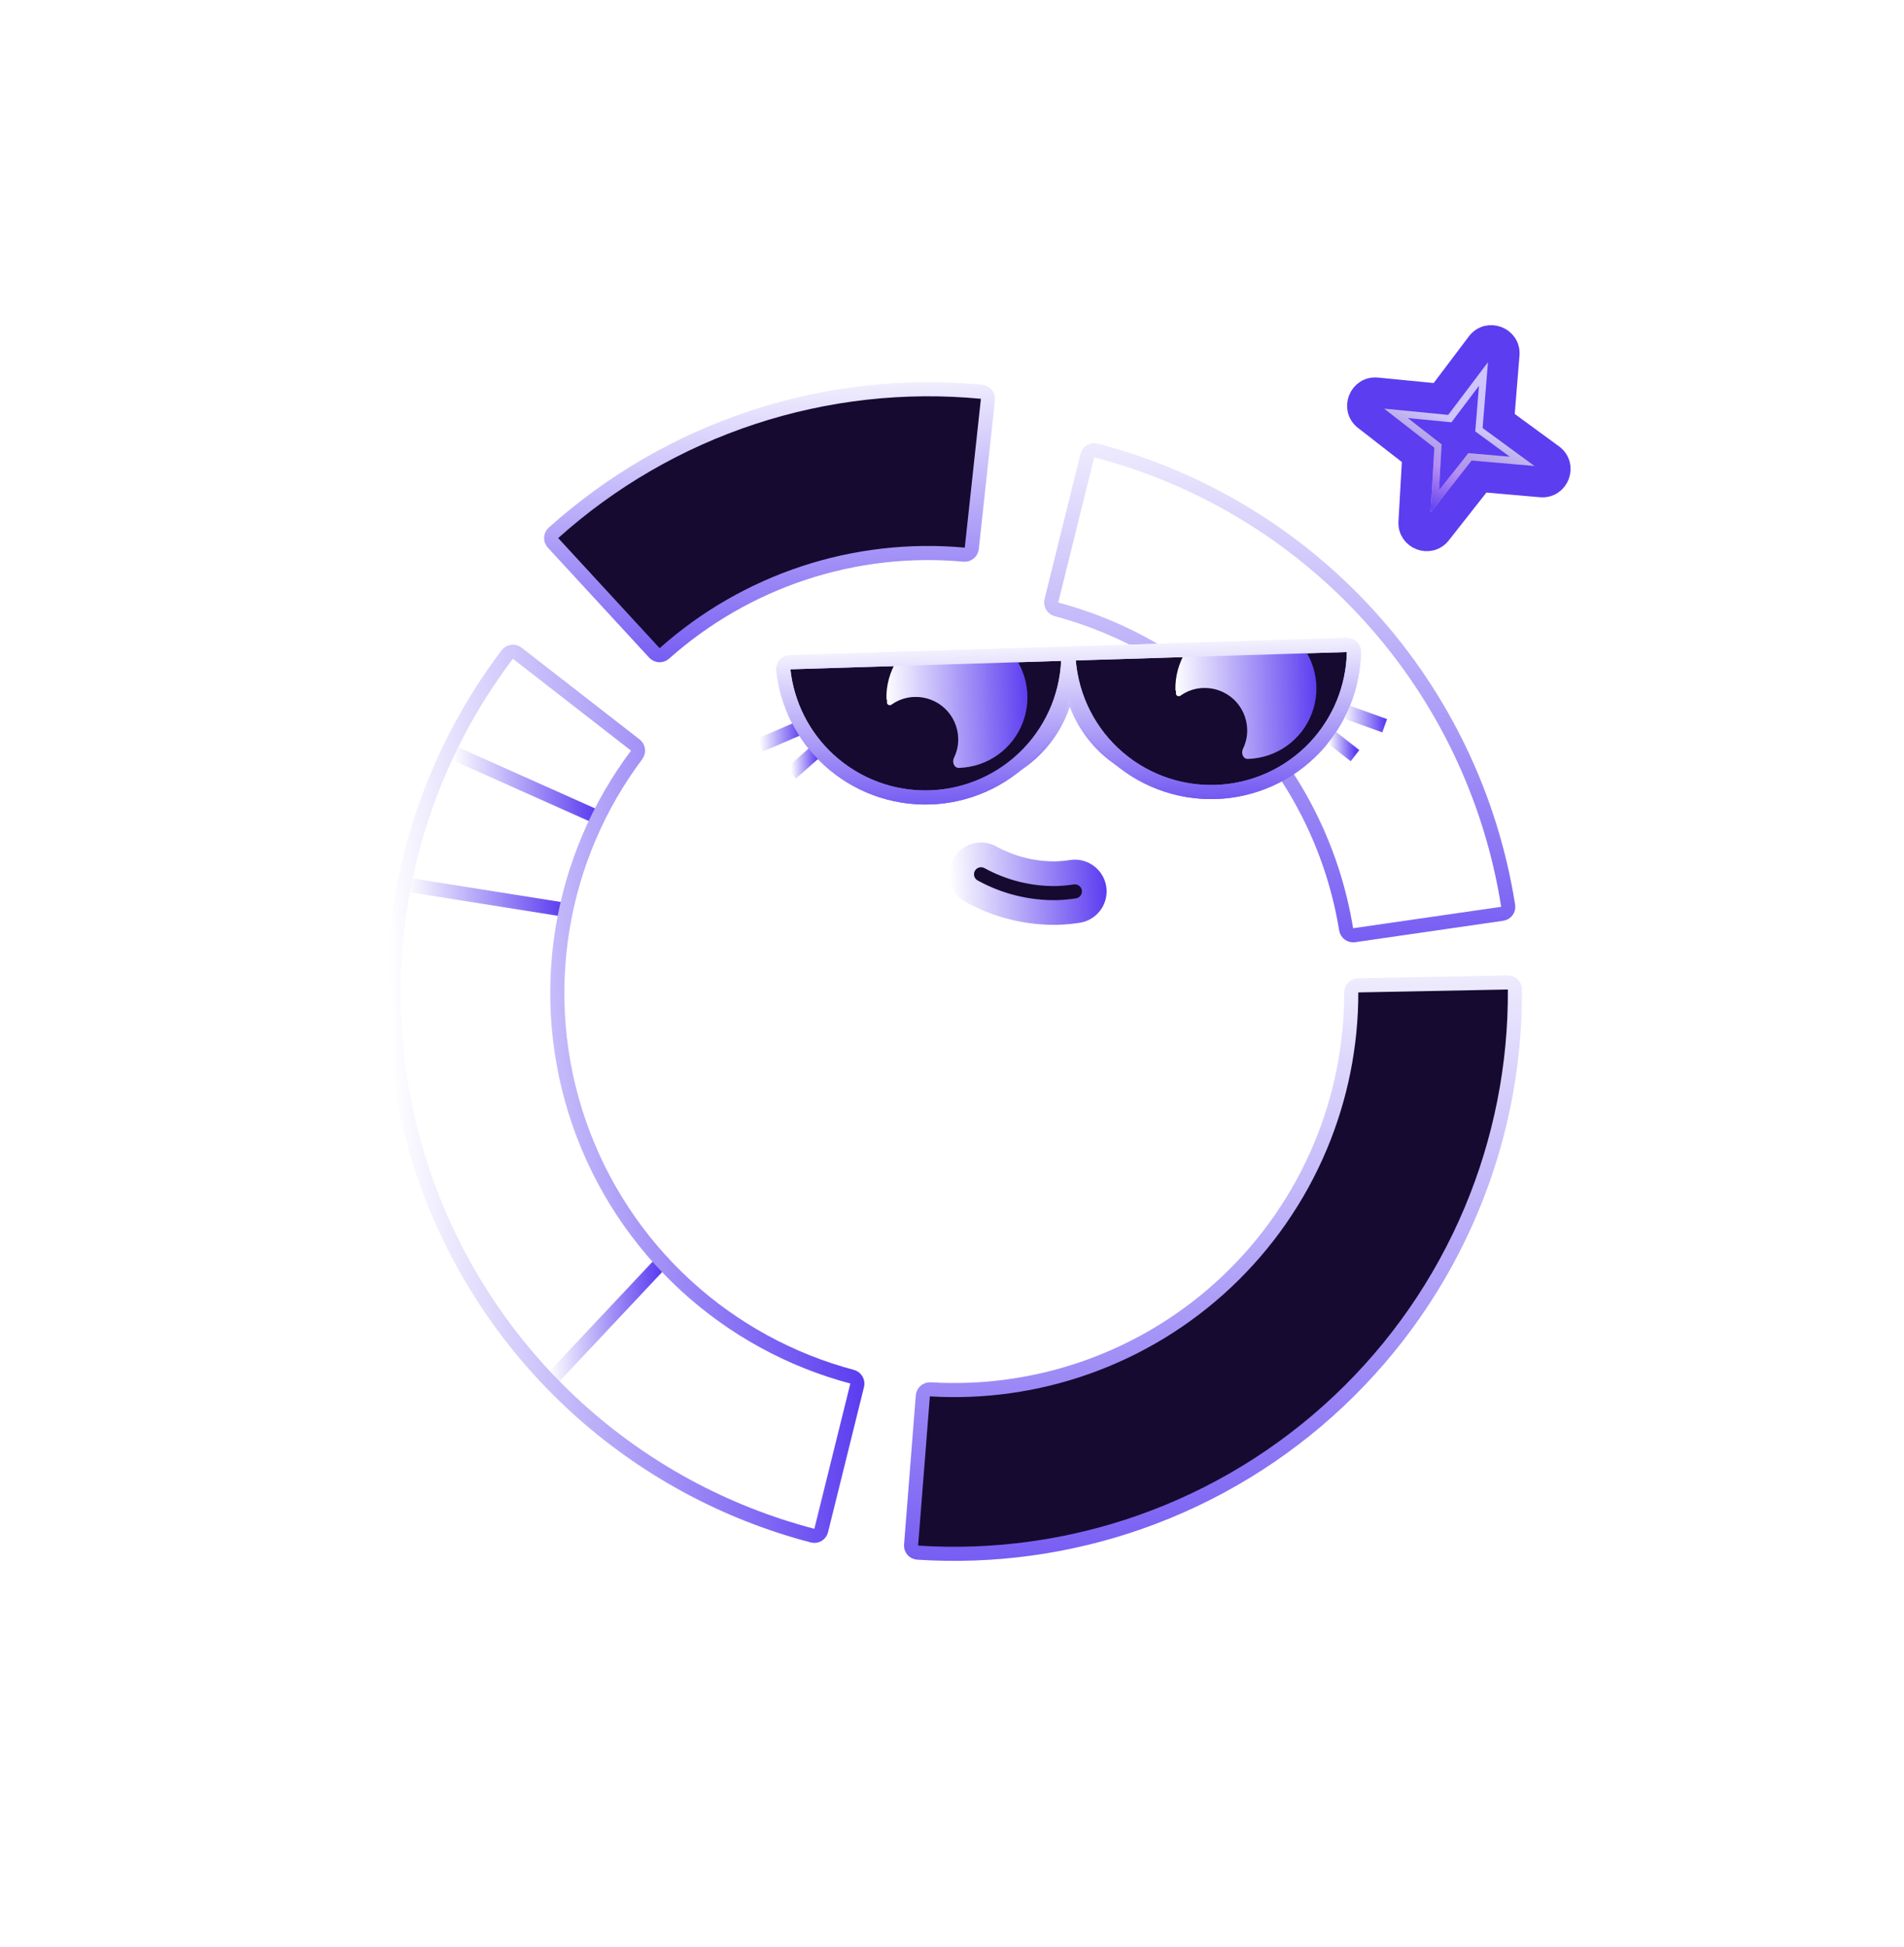 <?xml version="1.0" encoding="UTF-8"?> <svg xmlns="http://www.w3.org/2000/svg" width="270" height="276" viewBox="0 0 270 276" fill="none"> <path d="M199.81 73.999C199.67 76.441 202.758 77.61 204.27 75.688L210.108 68.27L218.497 69.004C221.017 69.224 222.232 65.99 220.191 64.496L213.234 59.404L213.977 50.31C214.181 47.815 210.998 46.603 209.49 48.601L203.997 55.88L195.276 55.027C192.782 54.784 191.52 57.952 193.498 59.489L200.336 64.805L199.81 73.999ZM204.275 55.907L204.275 55.907C204.275 55.907 204.275 55.907 204.275 55.907L204.227 56.405L204.275 55.907ZM200.351 64.542L200.351 64.543C200.351 64.543 200.351 64.543 200.351 64.542L200.85 64.571L200.351 64.542Z" fill="#5C3DF0" stroke="#5C3DF0" stroke-width="3"></path> <g opacity="0.75"> <path d="M203.465 71.104L203.9 63.5L203.915 63.237L203.708 63.076L197.954 58.603L205.315 59.323L205.594 59.35L205.763 59.127L210.367 53.026L209.745 60.646L209.722 60.925L209.948 61.09L215.855 65.414L208.721 64.791L208.452 64.767L208.285 64.98L203.465 71.104Z" stroke="#F5F1FF"></path> <path d="M203.465 71.104L203.9 63.5L203.915 63.237L203.708 63.076L197.954 58.603L205.315 59.323L205.594 59.35L205.763 59.127L210.367 53.026L209.745 60.646L209.722 60.925L209.948 61.09L215.855 65.414L208.721 64.791L208.452 64.767L208.285 64.98L203.465 71.104Z" stroke="url(#paint0_linear_166_893)"></path> </g> <g filter="url(#filter0_f_166_893)"> <path d="M216.274 139.309C216.21 139.311 216.145 139.3 216.085 139.277C216.024 139.253 215.969 139.218 215.923 139.173C215.877 139.127 215.84 139.073 215.815 139.013C215.791 138.953 215.778 138.889 215.779 138.824C215.753 137.995 215.787 137.153 215.761 136.314C215.132 116.154 207.044 96.945 193.062 82.408C179.081 67.871 160.203 59.039 140.083 57.624C140.018 57.621 139.955 57.605 139.896 57.577C139.838 57.548 139.786 57.508 139.744 57.459C139.702 57.409 139.671 57.352 139.653 57.29C139.634 57.227 139.628 57.162 139.636 57.098L140.079 53.002C140.087 52.938 140.082 52.873 140.064 52.811C140.046 52.749 140.016 52.691 139.975 52.641C139.934 52.591 139.884 52.549 139.827 52.519C139.77 52.489 139.707 52.471 139.643 52.465C128.105 51.284 116.448 52.549 105.432 56.179C94.417 59.808 84.291 65.721 75.715 73.529C75.667 73.572 75.628 73.624 75.6 73.683C75.572 73.741 75.557 73.804 75.554 73.869C75.551 73.933 75.562 73.998 75.585 74.058C75.607 74.119 75.642 74.174 75.687 74.221L79.342 78.189C79.385 78.236 79.418 78.29 79.44 78.35C79.462 78.409 79.472 78.472 79.469 78.536C79.467 78.599 79.451 78.661 79.424 78.719C79.398 78.776 79.36 78.828 79.313 78.87C67.602 89.615 59.292 103.551 55.407 118.962C51.523 134.373 52.233 150.583 57.45 165.595C62.668 180.607 72.165 193.764 84.77 203.443C97.376 213.122 112.538 218.9 128.388 220.065C128.451 220.07 128.513 220.086 128.57 220.115C128.627 220.143 128.677 220.182 128.719 220.231C128.76 220.279 128.792 220.334 128.812 220.395C128.831 220.455 128.839 220.519 128.834 220.582L128.676 222.588C128.671 222.652 128.679 222.717 128.7 222.779C128.72 222.84 128.752 222.897 128.795 222.946C128.837 222.995 128.889 223.035 128.947 223.064C129.005 223.093 129.068 223.11 129.133 223.114C140.524 223.936 151.962 222.382 162.721 218.553C173.481 214.723 183.327 208.7 191.638 200.866C199.948 193.032 206.54 183.557 210.997 173.042C215.454 162.527 217.679 151.2 217.53 139.781C217.526 139.651 217.472 139.529 217.379 139.438C217.287 139.348 217.163 139.297 217.034 139.296L216.274 139.309Z" fill="white" fill-opacity="0.2"></path> <path d="M219.76 136.219C219.76 136.209 219.759 136.199 219.759 136.19L219.759 136.189C219.099 115.039 210.613 94.887 195.946 79.635C182.123 65.263 163.737 56.206 143.998 53.968L144.055 53.447C144.121 52.862 144.071 52.269 143.908 51.703C143.74 51.123 143.458 50.583 143.077 50.116C142.697 49.648 142.226 49.262 141.692 48.981C141.175 48.708 140.611 48.54 140.031 48.484C127.94 47.249 115.724 48.576 104.18 52.38C92.635 56.184 82.022 62.38 73.032 70.562C72.596 70.957 72.24 71.433 71.987 71.966C71.728 72.511 71.582 73.103 71.557 73.704C71.533 74.305 71.629 74.907 71.842 75.471C72.049 76.017 72.359 76.517 72.757 76.944L74.061 78.359C63.115 89.267 55.317 102.958 51.529 117.984C47.453 134.152 48.198 151.159 53.672 166.908C59.146 182.658 69.11 196.461 82.334 206.615C94.688 216.101 109.382 222.016 124.818 223.75C124.843 223.846 124.871 223.941 124.902 224.035C125.088 224.598 125.385 225.119 125.774 225.568C126.163 226.017 126.638 226.383 127.168 226.646C127.696 226.909 128.27 227.064 128.856 227.104C140.796 227.964 152.785 226.335 164.063 222.321C175.344 218.306 185.668 211.991 194.381 203.777C203.095 195.562 210.007 185.628 214.68 174.603C219.353 163.578 221.686 151.702 221.529 139.728L221.529 139.694L221.528 139.66C221.493 138.496 221.008 137.393 220.178 136.58C220.045 136.45 219.906 136.33 219.76 136.219Z" stroke="white" stroke-opacity="0.3" stroke-width="8"></path> </g> <path d="M154.197 64.582C154.329 64.046 154.872 63.718 155.406 63.858C170.369 67.764 183.875 75.951 194.264 87.425C204.653 98.899 211.462 113.15 213.868 128.425C213.954 128.971 213.575 129.478 213.028 129.557L192.029 132.596C191.483 132.675 190.977 132.296 190.888 131.75C189.143 121.044 184.341 111.062 177.051 103.01C169.761 94.958 160.303 89.191 149.822 86.395C149.288 86.252 148.961 85.711 149.094 85.175L154.197 64.582Z" stroke="url(#paint1_linear_166_893)" stroke-width="2"></path> <path d="M213.813 139.293C214.366 139.283 214.823 139.722 214.826 140.274C214.895 151.025 212.783 161.682 208.614 171.599C204.316 181.823 197.927 191.036 189.856 198.644C181.786 206.253 172.213 212.089 161.753 215.777C151.608 219.355 140.845 220.835 130.117 220.134C129.566 220.098 129.154 219.615 129.198 219.064L130.863 197.91C130.907 197.36 131.388 196.95 131.939 196.983C139.436 197.434 146.952 196.38 154.042 193.879C161.447 191.268 168.223 187.136 173.936 181.75C179.649 176.365 184.172 169.844 187.215 162.606C190.129 155.676 191.624 148.235 191.616 140.724C191.616 140.172 192.053 139.716 192.605 139.705L213.813 139.293Z" fill="#160A30" stroke="url(#paint2_linear_166_893)" stroke-width="2"></path> <path d="M78.418 76.963C78.044 76.557 78.07 75.924 78.48 75.554C86.665 68.202 96.288 62.625 106.745 59.18C117.201 55.735 128.255 54.499 139.207 55.548C139.757 55.6 140.154 56.094 140.094 56.643L137.805 77.743C137.746 78.293 137.252 78.689 136.702 78.639C129.044 77.942 121.32 78.823 114.009 81.232C106.699 83.641 99.964 87.523 94.22 92.635C93.807 93.003 93.175 92.978 92.8 92.571L78.418 76.963Z" fill="#160A30" stroke="url(#paint3_linear_166_893)" stroke-width="2"></path> <path d="M93.429 179.39L77.953 195.859" stroke="url(#paint4_linear_166_893)" stroke-width="2"></path> <path d="M79.627 128.914L57.719 125.432" stroke="url(#paint5_linear_166_893)" stroke-width="2"></path> <path d="M84.297 115.673L64.168 106.683" stroke="url(#paint6_linear_166_893)" stroke-width="2"></path> <path d="M139.121 123.956C142.401 125.763 146.095 126.683 149.839 126.624C150.704 126.597 151.567 126.517 152.423 126.384" fill="#160A30"></path> <path d="M139.121 123.956C142.401 125.763 146.095 126.683 149.839 126.624C150.704 126.597 151.567 126.517 152.423 126.384" stroke="url(#paint7_linear_166_893)" stroke-width="9" stroke-linecap="round" stroke-linejoin="round"></path> <path d="M139.121 123.956C142.401 125.763 146.095 126.683 149.839 126.624C150.704 126.597 151.567 126.517 152.423 126.384" stroke="#160A30" stroke-width="2" stroke-linecap="round" stroke-linejoin="round"></path> <path d="M116.449 217.001C116.316 217.537 115.774 217.865 115.24 217.725C102.756 214.466 91.247 208.217 81.712 199.51C71.93 190.579 64.534 179.346 60.197 166.83C55.859 154.315 54.717 140.914 56.874 127.845C58.977 115.105 64.15 103.074 71.94 92.789C72.273 92.349 72.902 92.27 73.338 92.609L90.09 105.63C90.526 105.969 90.604 106.597 90.273 107.039C84.854 114.269 81.252 122.702 79.779 131.626C78.251 140.88 79.059 150.368 82.131 159.23C85.202 168.091 90.439 176.045 97.365 182.368C104.045 188.467 112.093 192.862 120.823 195.188C121.357 195.331 121.684 195.872 121.552 196.408L116.449 217.001Z" stroke="url(#paint8_linear_166_893)" stroke-width="2"></path> <path d="M151.597 94.615C151.731 98.939 153.577 103.032 156.729 105.994C159.882 108.956 164.081 110.545 168.405 110.411C172.729 110.277 176.822 108.43 179.784 105.278C182.517 102.37 184.081 98.569 184.201 94.603C184.218 94.051 183.753 93.617 183.201 93.634L120.007 95.596C119.445 95.613 119.005 96.091 119.072 96.649C119.532 100.514 121.362 104.101 124.249 106.747C127.388 109.625 131.527 111.162 135.783 111.03C140.04 110.897 144.076 109.107 147.03 106.04C149.985 102.973 151.623 98.873 151.597 94.615Z" fill="#160A30" stroke="url(#paint9_linear_166_893)" stroke-width="2"></path> <path d="M151.498 92.672C151.665 98.041 153.957 103.124 157.872 106.803C161.786 110.482 167.002 112.455 172.371 112.288C177.741 112.121 182.824 109.828 186.502 105.914C189.952 102.243 191.902 97.428 191.994 92.415C192.004 91.862 191.54 91.429 190.988 91.446L112.021 93.897C111.459 93.915 111.019 94.392 111.079 94.951C111.602 99.845 113.89 104.396 117.536 107.738C121.434 111.312 126.575 113.22 131.86 113.056C137.146 112.892 142.158 110.669 145.827 106.86C149.496 103.052 151.531 97.96 151.498 92.672Z" fill="#160A30" stroke="url(#paint10_linear_166_893)" stroke-width="2"></path> <path d="M113.542 103.156L107.755 105.647" stroke="url(#paint11_linear_166_893)" stroke-width="2"></path> <path d="M115.82 106.44L112.216 109.621" stroke="url(#paint12_linear_166_893)" stroke-width="2"></path> <path d="M190.438 100.769L196.355 102.896" stroke="url(#paint13_linear_166_893)" stroke-width="2"></path> <path d="M188.369 104.188L192.151 107.139" stroke="url(#paint14_linear_166_893)" stroke-width="2"></path> <path fill-rule="evenodd" clip-rule="evenodd" d="M127.516 93.132C127.412 93.28 127.312 93.431 127.216 93.585C126.176 95.251 125.649 97.187 125.702 99.149C125.703 99.172 125.722 99.189 125.744 99.188C125.767 99.188 125.787 99.207 125.786 99.231C125.78 99.358 125.778 99.485 125.779 99.613C125.781 99.938 126.171 100.088 126.435 99.899C127.378 99.224 128.506 98.843 129.677 98.815C131.272 98.765 132.821 99.351 133.984 100.444C135.147 101.536 135.828 103.046 135.878 104.641C135.914 105.61 135.709 106.563 135.29 107.42C134.976 108.062 135.295 108.916 136.009 108.873C137.986 108.812 139.9 108.166 141.51 107.016C143.119 105.867 144.352 104.267 145.052 102.417C145.752 100.567 145.887 98.552 145.441 96.625C145.103 95.162 144.44 93.799 143.509 92.635L127.516 93.132Z" fill="url(#paint15_linear_166_893)"></path> <path fill-rule="evenodd" clip-rule="evenodd" d="M168.495 91.859C168.391 92.007 168.29 92.159 168.194 92.313C167.154 93.979 166.628 95.914 166.681 97.877C166.682 97.899 166.7 97.917 166.722 97.916C166.746 97.915 166.765 97.935 166.764 97.958C166.759 98.085 166.756 98.213 166.757 98.34C166.76 98.665 167.15 98.816 167.414 98.627C168.356 97.952 169.485 97.57 170.656 97.542C172.251 97.493 173.8 98.079 174.963 99.171C176.126 100.264 176.807 101.774 176.856 103.368C176.893 104.337 176.687 105.291 176.269 106.147C175.955 106.79 176.273 107.643 176.988 107.601C178.964 107.539 180.879 106.893 182.488 105.744C184.098 104.595 185.331 102.994 186.03 101.145C186.73 99.295 186.866 97.279 186.42 95.353C186.081 93.889 185.419 92.527 184.488 91.363L168.495 91.859Z" fill="url(#paint16_linear_166_893)"></path> <path d="M151.498 92.672C151.665 98.041 153.957 103.124 157.872 106.803C161.786 110.482 167.002 112.455 172.371 112.288C177.741 112.121 182.824 109.828 186.502 105.914C189.952 102.243 191.902 97.428 191.994 92.415C192.004 91.862 191.54 91.429 190.988 91.446L112.021 93.897C111.459 93.915 111.019 94.392 111.079 94.951C111.602 99.845 113.89 104.396 117.536 107.738C121.434 111.312 126.575 113.22 131.86 113.056C137.146 112.892 142.158 110.669 145.827 106.86C149.496 103.052 151.531 97.96 151.498 92.672Z" stroke="url(#paint17_linear_166_893)" stroke-width="2"></path> <defs> <filter id="filter0_f_166_893" x="0.938" y="0.037" width="268.6" height="275.291" filterUnits="userSpaceOnUse" color-interpolation-filters="sRGB"> <feFlood flood-opacity="0" result="BackgroundImageFix"></feFlood> <feBlend mode="normal" in="SourceGraphic" in2="BackgroundImageFix" result="shape"></feBlend> <feGaussianBlur stdDeviation="22" result="effect1_foregroundBlur_166_893"></feGaussianBlur> </filter> <linearGradient id="paint0_linear_166_893" x1="207.605" y1="60.257" x2="202.873" y2="72.661" gradientUnits="userSpaceOnUse"> <stop stop-color="#1C0E39" stop-opacity="0"></stop> <stop offset="0.505" stop-color="#9940E4" stop-opacity="0.39"></stop> <stop offset="1" stop-color="#5C3DF0"></stop> </linearGradient> <linearGradient id="paint1_linear_166_893" x1="166.502" y1="52.392" x2="169.559" y2="150.844" gradientUnits="userSpaceOnUse"> <stop stop-color="white"></stop> <stop offset="1" stop-color="#5C3DF0"></stop> </linearGradient> <linearGradient id="paint2_linear_166_893" x1="152.124" y1="128.777" x2="155.555" y2="239.287" gradientUnits="userSpaceOnUse"> <stop stop-color="white"></stop> <stop offset="1" stop-color="#5C3DF0"></stop> </linearGradient> <linearGradient id="paint3_linear_166_893" x1="95.429" y1="50.565" x2="97.038" y2="102.373" gradientUnits="userSpaceOnUse"> <stop stop-color="white"></stop> <stop offset="1" stop-color="#5C3DF0"></stop> </linearGradient> <linearGradient id="paint4_linear_166_893" x1="77.565" y1="187.812" x2="93.817" y2="187.307" gradientUnits="userSpaceOnUse"> <stop stop-color="white"></stop> <stop offset="1" stop-color="#5C3DF0"></stop> </linearGradient> <linearGradient id="paint5_linear_166_893" x1="57.595" y1="127.5" x2="79.756" y2="126.812" gradientUnits="userSpaceOnUse"> <stop stop-color="white"></stop> <stop offset="1" stop-color="#5C3DF0"></stop> </linearGradient> <linearGradient id="paint6_linear_166_893" x1="64.144" y1="111.452" x2="84.322" y2="110.826" gradientUnits="userSpaceOnUse"> <stop stop-color="white"></stop> <stop offset="1" stop-color="#5C3DF0"></stop> </linearGradient> <linearGradient id="paint7_linear_166_893" x1="134.67" y1="125.594" x2="156.879" y2="124.905" gradientUnits="userSpaceOnUse"> <stop stop-color="white"></stop> <stop offset="1" stop-color="#5C3DF0"></stop> </linearGradient> <linearGradient id="paint8_linear_166_893" x1="55.681" y1="155.667" x2="121.066" y2="153.637" gradientUnits="userSpaceOnUse"> <stop stop-color="white"></stop> <stop offset="1" stop-color="#5C3DF0"></stop> </linearGradient> <linearGradient id="paint9_linear_166_893" x1="138.01" y1="92.518" x2="138.72" y2="115.382" gradientUnits="userSpaceOnUse"> <stop stop-color="white"></stop> <stop offset="1" stop-color="#5C3DF0"></stop> </linearGradient> <linearGradient id="paint10_linear_166_893" x1="134.626" y1="90.068" x2="135.507" y2="118.462" gradientUnits="userSpaceOnUse"> <stop stop-color="white"></stop> <stop offset="1" stop-color="#5C3DF0"></stop> </linearGradient> <linearGradient id="paint11_linear_166_893" x1="107.669" y1="104.485" x2="113.63" y2="104.3" gradientUnits="userSpaceOnUse"> <stop stop-color="white"></stop> <stop offset="1" stop-color="#5C3DF0"></stop> </linearGradient> <linearGradient id="paint12_linear_166_893" x1="112.136" y1="108.077" x2="115.9" y2="107.96" gradientUnits="userSpaceOnUse"> <stop stop-color="white"></stop> <stop offset="1" stop-color="#5C3DF0"></stop> </linearGradient> <linearGradient id="paint13_linear_166_893" x1="190.423" y1="101.916" x2="196.371" y2="101.731" gradientUnits="userSpaceOnUse"> <stop stop-color="white"></stop> <stop offset="1" stop-color="#5C3DF0"></stop> </linearGradient> <linearGradient id="paint14_linear_166_893" x1="188.384" y1="105.709" x2="192.136" y2="105.593" gradientUnits="userSpaceOnUse"> <stop stop-color="white"></stop> <stop offset="1" stop-color="#5C3DF0"></stop> </linearGradient> <linearGradient id="paint15_linear_166_893" x1="125.529" y1="99.115" x2="145.869" y2="98.484" gradientUnits="userSpaceOnUse"> <stop stop-color="white"></stop> <stop offset="1" stop-color="#5C3DF0"></stop> </linearGradient> <linearGradient id="paint16_linear_166_893" x1="166.507" y1="97.843" x2="186.847" y2="97.211" gradientUnits="userSpaceOnUse"> <stop stop-color="white"></stop> <stop offset="1" stop-color="#5C3DF0"></stop> </linearGradient> <linearGradient id="paint17_linear_166_893" x1="134.626" y1="90.068" x2="135.507" y2="118.462" gradientUnits="userSpaceOnUse"> <stop stop-color="white"></stop> <stop offset="1" stop-color="#5C3DF0"></stop> </linearGradient> </defs> </svg> 